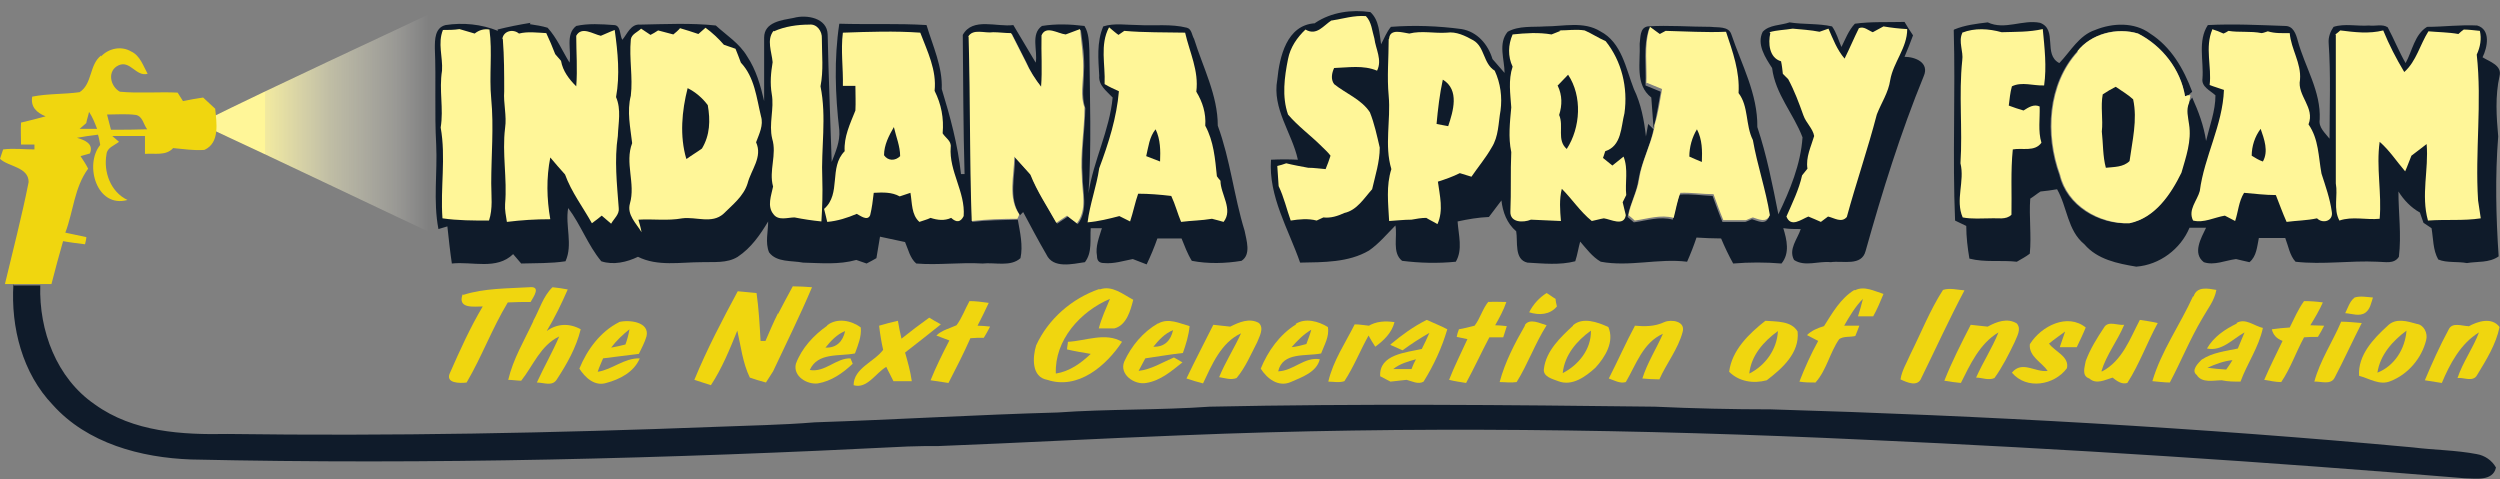 <?xml version="1.0" encoding="UTF-8"?>
<svg id="Layer_1" xmlns="http://www.w3.org/2000/svg" xmlns:xlink="http://www.w3.org/1999/xlink" version="1.1" viewBox="0 0 558.8 107.1">
  <rect x="0" y="0" width="558.8" height="107.1" fill="#808080" stroke="none"/>
  <!-- Generator: Adobe Illustrator 29.1.0, SVG Export Plug-In . SVG Version: 2.1.0 Build 142)  -->
  <defs>
    <style>
      .st0 {
        fill: #0f1b2a;
      }

      .st1 {
        fill: #f0d60f;
      }

      .st2 {
        fill: url(#linear-gradient);
      }

      .st3 {
        fill: #fff698;
      }
    </style>
    <linearGradient id="linear-gradient" x1="44.5" y1="-16.4" x2="117.9" y2="-16.4" gradientTransform="translate(0 11.2) scale(1 -1)" gradientUnits="userSpaceOnUse">
      <stop offset=".2" stop-color="#fff698"/>
      <stop offset=".2" stop-color="#fff6a2" stop-opacity=".9"/>
      <stop offset=".4" stop-color="#fffac9" stop-opacity=".5"/>
      <stop offset=".6" stop-color="#fffce6" stop-opacity=".2"/>
      <stop offset=".7" stop-color="#fffef8" stop-opacity="0"/>
      <stop offset=".8" stop-color="#fff" stop-opacity="0"/>
    </linearGradient>
  </defs>
  <path class="st2" d="M44.5,27.6C63.7,18.1,83.3,9.2,102.6,0c-.1,18.3,0,36.7,0,55-19.4-9.1-38.7-18.4-58.1-27.4h0Z"/>
  <path class="st0" d="M294,5.1c3.6-2.4,8.1-3,12.3-2.4,2,1.8,2,4.7,2.4,7.2.7-1.3,1.2-2.7,2.2-3.9,5.2-.4,10.6-.2,15.8.5,3.5.6,5.9,3.4,6.9,6.7.9,1,1.8,2.1,2.7,3.1,0-3-1.5-6.6.7-9.2,2.5-1.4,5.6-1,8.4-1.2,4.1,0,8.6-1.2,12.3,1.1,4.8,2.5,5.7,8.3,7.5,12.9,1.6,3.3,2.3,7,2.7,10.6.1-.7.4-2.1.5-2.8l1.2,1.2c-.8,3.9-2.8,7.5-3.4,11.4-.4,2.8-1.9,5.3-2.4,8.2.3.3,1.1.9,1.4,1.2,2.9-.4,5.8-1.4,8.7-.6.5-1.9.8-3.7,1.5-5.6,2.5-.2,4.9.2,7.4.3.7,1.9,1.4,3.9,2.2,5.8,1.7,0,3.4,0,5.1,0,.4-.1,1.2-.5,1.5-.6,1.4.4,3,1.4,3.8-.5-.9-5.7-2.8-11.1-3.8-16.8-1.7-3.4-.8-7.4-3.2-10.5.4-4.8-1.2-9.3-2.8-13.7-4.5.2-9,0-13.5-.2-.3.2-1,.5-1.3.7-.6-.4-1.7-1.2-2.2-1.6-1.4,4.1-.6,8.4-.8,12.7,1.1.5,2.3.9,3.4,1.4-.5,2.7-.9,5.5-1.6,8.1-.2-2.3-.3-4.5-.5-6.8-3.7-2.9-2.4-7.9-2.6-12,.2-1.4,0-3.6,1.8-3.9,4.7-.3,9.4.1,14.1.1,1.6.2,4-.2,4.6,1.7,2.3,6.8,5.9,13.3,5.8,20.7,2.1,6.3,3.4,12.9,4.7,19.5,2.6-5.4,5-11.2,5.4-17.2-2-5.3-6.1-9.7-6.8-15.5-1.5-2.3-3.5-5.3-2.1-8.1,1.5-1.6,4-1.4,6-2.1,3.1.5,6.4.2,9.5.9,1,1.4,1.4,3,2.1,4.6.9-1.8,1.6-3.7,3-5.2,3.6-.5,7.4-.3,11.1-.4.6,1,1.2,2,1.9,3-.6,1.6-1.2,3.2-1.9,4.8,2.4,0,5.6,1.3,4.3,4.3-5.2,12.7-9.3,25.9-13,39.1-.9,3.5-5.1,2.1-7.8,2.5-2.7-.3-5.8,1.1-8.2-.5-1.3-2.4.8-4.7,1.5-6.9-1.3,0-2.6,0-3.9-.2.8,2.6,1.5,5.6-.4,7.9-3.6-.3-7.2-.3-10.8,0-1-1.8-1.9-3.7-2.7-5.6-1.8,0-3.7-.1-5.5-.2-.6,1.8-1.3,3.6-2.1,5.4-6.4-.8-12.9,1.2-19.3,0-1.9-1.1-3.2-2.9-4.6-4.5-.4,1.4-.6,2.9-1.1,4.4-3.5.9-7.1.5-10.7.3-3-.7-2.1-4.7-2.5-7-2.1-1.8-3-4.3-3.3-6.9-.9,1.2-1.9,2.5-2.8,3.7-2.4.1-4.7.5-7,1,.2,3,1.2,6.3-.4,9-4,.4-8,.3-12-.2-2.3-1.8-1-5.4-1.5-7.9-1.9,1.9-3.6,4-5.9,5.6-4.6,2.7-10.2,2.6-15.4,2.7-2.6-7.5-7.1-14.8-6.5-23,2-.1,4-.1,6,0-1.3-6-5.8-11.4-4.6-17.9.5-5.1,2.1-12.2,8.4-12.6h0Z"/>
  <path class="st3" d="M297.6,4.6c2.5-.4,5.1-1.2,7.7-1,1.3,1.3,1.4,3.4,1.9,5,.3,2.4,1.8,4.8.6,7.2-3.1-1.3-6.4-.7-9.6-.6-.5,1.1-.8,2.5,0,3.6,2.6,2.1,6.1,3.4,8,6.3,1,2.5,1.6,5.3,2.2,7.9,0,3.2-1,6.2-1.7,9.3-1.8,2-3.4,4.7-6.2,5.3-1.5.7-3.1,1.2-4.7,1-.4.2-1.1.5-1.5.7-1.9-.5-3.9-.3-5.8,0-.9-2.5-1.5-5.2-2.7-7.7-.1-1.5-.2-3-.3-4.5.5-.1,1.5-.4,2-.6,1.6.4,3.3.7,4.9,1,1.3,0,2.6.2,3.9.3.4-1,.8-2,1.1-3-.6-.8-1.3-1.4-2-2.1-2.4-2.4-5.3-4.5-7.5-7.1-1.4-4-.8-8.4,0-12.4.5-2.6,2-4.8,3.9-6.6,2.5,1.5,4-.9,5.9-2.1h0Z"/>
  <path class="st0" d="M111.2,6.6c2.4-.6,4.9-1.1,7.4-1.5l-.2.3c1.3.2,2.7.4,4,.8,2.1,2.3,3.3,5.2,4.9,7.8.5-2.6-1-6.3,1.5-8.2,2.7-.6,5.6-.4,8.4-.2,1.6,0,1.3,2.3,1.9,3.3,1.1-1.3,1.9-3.6,4-3.4,5.6-.1,11.3-.4,16.9.2,2.4,2.2,5.3,4,7,6.9,2,3,3,6.5,3.8,10,0-4.7,0-9.5,0-14.2,0-3.5,4-3.9,6.6-4.4,2.9-.8,7.5,0,7.6,3.7.2,9.5.6,19,.9,28.5.9-2.3,1.9-4.6,1.7-7.1-.9-7.9-1.2-15.9,0-23.8,6.5.2,13-.1,19.5.3,1.4,4.7,3.6,9.3,3.4,14.3,1.9,6.2,3.6,12.5,4.3,19,.2,0,.6,0,.8,0-.3-10.4-.3-20.7-.4-31.1,2.2-4,7.6-1.7,11.3-2.2,1.7,2.8,3.3,5.6,5,8.4.5-2.6-1.2-6.4,1.4-8.2,3.1-.5,6.3-.4,9.5,0,1,1.6,1,3.6,1.1,5.5.1,10.6.5,21.3-.2,31.9,1.1-7.3,4.7-14,5.4-21.4-1.3-1.4-3.2-2.7-3-4.9-.2-3.6-.6-7.5.9-11,2.5-.8,5.2-.3,7.8-.3,3.6.2,7.4-.3,10.9.6,1.1.3,1.1,1.7,1.6,2.5,2,6.4,5.3,12.6,5.3,19.4,2.8,7.6,3.6,15.7,6,23.5.4,2.1,1.5,5.3-.7,6.7-3.6.6-7.5.7-11.1,0-1-1.6-1.6-3.3-2.3-5-1.8,0-3.6,0-5.4,0-.7,2-1.5,3.9-2.4,5.8-.8-.3-2.3-.9-3.1-1.2-2.1.4-4.2,1.1-6.4.9-1.1,0-1.6-.5-1.6-1.6-.4-2.1.5-4.2,1.1-6.2h-2.5c-.2,2.5.4,5.4-1.3,7.6-2.8.4-7.1,1.5-8.6-1.7-1.8-3.1-3.5-6.3-5.2-9.5-.2.2-.5.5-.7.7-2.6-3.7-1.1-8.6-1.1-12.9,1.2,1.3,2.4,2.6,3.6,4,1.5,3.8,3.8,7.2,5.8,10.8.6-.4,1.8-1.2,2.4-1.6.6.4,1.7,1.3,2.2,1.7,2.4-3.1,1.1-7.1,1.1-10.6-.4-5.1.5-10.2.6-15.3-.9-2.6-.3-5.4-.3-8.2.2-3.1-.3-6.2-.7-9.3-1.1.4-2.1.8-3.2,1.2-1.8-.2-4.4-2.1-5.4.2-.1,3.8.2,7.6-.1,11.5-1.4-1.7-2.6-3.6-3.5-5.7-1.1-2.1-2.1-4.2-3.2-6.3-1.3,0-2.6-.2-4-.2-1.8.4-4.5-.9-5.6,1,.4,13.7.2,27.4.7,41.2,3.4-.4,6.8-.4,10.2-.5.5,2.8,1.2,5.8.6,8.6-2.2,2-5.7.9-8.5,1.2-4.9-.3-9.9.4-14.8,0-1.4-1.2-1.8-3.2-2.5-4.8-1.9-.4-3.7-.8-5.6-1.2-.3,1.6-.5,3.2-.8,4.8-.5.3-1.6.9-2.2,1.2-.6-.2-1.7-.6-2.3-.8-3.9,1.1-7.9.7-11.9.6-2.5-.5-5.9,0-7.6-2.3-.9-2.2-.2-4.6-.2-6.9-1.8,3-3.8,5.9-6.8,7.9-2.4,1.5-5.4,1.1-8.1,1.2-4.7,0-9.8,1-14.2-1.2-2.5,1.2-5.5,1.9-8.2,1-3-3.6-4.6-8.2-7.4-11.9-.7,3.9,1.1,8.2-.6,11.9-3.3.5-6.6.4-9.9.5-.6-.7-1.2-1.4-1.8-2.1-3.7,3.6-9.1,1.6-13.7,2.1-.4-2.7-.7-5.5-1-8.3-.7.2-1.3.4-2,.6-1.2-6.3-.2-12.6-.5-18.9-.4-7.1,0-14.3-.3-21.5,0-2,0-4.6,2.4-5.2,3.9-.6,8-.2,11.7,1.3h0Z"/>
  <path class="st0" d="M436.8,6.6c2.4-1,5-1.3,7.5-1.6,3.8,1.8,7.8-.7,11.7.1,4,1.5.6,7.1,4.3,9,2.5-2.6,4.4-6.2,8-7.4,3.9-1.6,8.8-1.8,12.3.8,4.7,3,7.5,7.9,9.4,13-.2.2-.7.6-.9.8-.2,0-.5.2-.7.2-1-6-5.1-11.3-10.5-14-4.7-1.5-10.5,0-13.6,4-6.7,7.3-7.3,18.6-4,27.6,1.6,6.9,8.8,11.1,15.5,10.8,5.8-1.2,9.2-6.4,11.6-11.3,1-3.5,2.3-7.1,1.7-10.8-.2-1.6-.7-3.3,0-4.8.2-.3.7-.9.9-1.2,1.4,3.1,2.6,6.3,3.1,9.7.8-3.4,2.1-6.7,2.1-10.2-1.2-1.1-3.2-1.9-2.9-3.8.3-3.9-1.1-8.4,1.2-11.9,5.7-.3,11.6,0,17.3.2,1.8,0,2.4,1.8,2.8,3.3,1.6,5.9,5.2,11.3,4.9,17.6-.3,1.8,1.2,3,2.2,4.3,0-7.1.3-14.3-.2-21.4-.1-1.3.4-2.6,1.1-3.6,2.5-.8,5.3-.1,7.9-.3,1.4.2,3-.4,4.2.4,1.4,2.6,2.5,5.4,4,8,1.5-2.7,2-6.4,4.8-8.1,3.7,0,7.4-.5,11.2-.3,3.1.9,2.3,4.9,1.2,7.1,1.6,1,4.4,1.8,3.8,4.2-1,4.5-.7,9-.3,13.5-.7,8.9-.5,17.9.1,26.8-2.1,1.5-4.8,1.1-7.1,1.5-2.1-.4-4.5,0-6.4-.8-1.2-2.1-1.1-4.7-1.5-7-.6-.4-1.2-.8-1.8-1.2-.2-.6-.6-1.7-.8-2.3-2-1.1-3.6-2.8-4.8-4.7,0,4.8.7,9.7.1,14.6-1.1,1.7-3.1,1.1-4.8,1.1-6.1-.3-12.2.7-18.3,0-1.3-1.4-1.6-3.5-2.3-5.3-2,0-3.9,0-5.9,0-.4,1.9-.5,4.1-2.1,5.4-.8-.2-2.3-.5-3-.7-2.4.3-4.9,1.5-7.2.7-2.6-2-.6-5.4.5-7.7h-3.7c-2,4.8-6.7,8.3-11.9,8.7-4.2-.7-8.7-1.6-11.6-5-3.8-3.1-3.8-8.3-6.1-12.3-1.2.2-2.5.4-3.7.5-.8.5-1.5,1.1-2.3,1.6-.3,4.1.3,8.2-.1,12.3-.9.7-1.9,1.2-2.9,1.8-3.5-.4-7.1.2-10.6-.7-.4-2.4-.7-4.8-.7-7.3-.8-.4-1.7-.8-2.5-1.2-.6-14.2.1-28.4-.3-42.6h0Z"/>
  <path class="st3" d="M99,6.7c1.2,0,2.5,0,3.7-.2,1.1.3,2.3.7,3.4,1,1-.8,2.1-1.1,3.3-.9.7,5.1-.1,10.3.4,15.5.6,6.3,0,12.6,0,18.9,0,2.8.4,5.6-.5,8.3-3.5,0-7,0-10.4-.5-.5-6.8.8-13.6-.4-20.3.7-4.2-.4-8.4.3-12.7.2-3.1-1-6.1.2-9.1h0Z"/>
  <path class="st3" d="M173,7c2.4-1.1,5.3-1.5,7.9-1.5,1.7-.2,2.9,1.5,2.8,3.1,0,3.6.4,7.1-.3,10.7,1.4,6.9.1,13.8.4,20.7.1,3.2,0,6.3-.2,9.5-2-.2-4-.5-6-.9-1.5,0-3.6.8-4.7-.7-1.5-1.8-.5-4.2-.1-6.2-1-3.6.9-7.1-.2-10.7-.8-3.3.5-6.7-.1-10-.4-2.4-.2-4.7.2-7.1-.2-2.3-1.4-5,.2-7h0Z"/>
  <path class="st3" d="M348.5,6.8c1.9,0,3.8-.3,5.7,0,1.6.7,3.1,1.7,4.7,2.4,3.6,4.5,5,10.4,4.2,16.1-.8,3.1-.6,7.3-4.3,8.5-.1.4-.4,1.2-.5,1.5.5.4,1.6,1.3,2.1,1.7.6-.5,1.9-1.5,2.5-2,1.1,2.8.3,5.8.6,8.6-.2.4-.6,1.2-.8,1.6.2.7.5,2.2.7,2.9-.4,2.6-3.4.9-4.9.7-.7.1-2.1.5-2.7.6-2.6-2.1-4.4-4.9-6.7-7.2-.6,2.4-.4,4.8-.2,7.2-2.2-.1-4.5-.2-6.7-.3-1.7.7-4.7.7-4.6-1.8.2-4.4,0-8.9.2-13.3-.7-3.3-.3-6.7,0-10-.2-3-.7-6.1.3-9.1-1.1-2.3-1-4.9,0-7.2,2.9-.3,5.8-.5,8.7,0,.5-.2,1.5-.6,2-.8h0Z"/>
  <path class="st3" d="M395.5,7.2c1.7-.5,3.5-.5,5.2-.8,2,.2,4,.3,6,.7.5-.2,1.5-.5,2-.7,1,2.3,1.9,4.7,3.6,6.7,1.1-2.2,2.1-4.6,3.2-6.8,1.1-.5,2.1.5,3.1.9.8-.4,1.6-.9,2.4-1.3,1.7.3,3.5.5,5.3.6,0,4.2-3.1,7.4-3.8,11.4-.4,2.8-2,5.1-3,7.7-2,7.7-4.6,15.2-6.7,22.9-1.2,1.4-2.8.2-4.2-.1-.4.3-1.2.9-1.6,1.2-.9-.4-1.8-.8-2.8-1.2-1.7.7-3.9,2.5-4.9,0,1.3-3,2.8-6,3.5-9.2.4-.5.8-1,1.2-1.5-.4-2.6.8-4.9,1.5-7.3-.3-1.7-1.8-2.9-2.4-4.6-1-2.8-2-5.5-3.4-8.1-.3-.3-.9-.9-1.2-1.2-.1-.9-.2-1.9-.4-2.8-2.7-.8-2.9-4.1-2.4-6.3h0Z"/>
  <path class="st3" d="M112.3,8.6c.3-1.7,2.4-2.2,3.7-1.1,2-.5,4-.2,6.1-.1.7,1.5,1.4,3.1,2,4.7.4.5.9,1,1.3,1.5.4,2.3,1.8,4.1,3.4,5.7.3-3.8,0-7.6,0-11.3,1.2-2.2,3.7-.4,5.5,0,1-.4,2-.9,3.1-1.3.7,5,1.2,10.1.3,15,1.2,2.8.5,5.8.4,8.7-.8,5.4-.2,10.7.2,16.1.2,1.4-1.1,2.4-1.7,3.5-.5-.4-1.5-1.3-2.1-1.8-.5.4-1.6,1.3-2.2,1.7-2-3.6-4.6-7-6-10.9-1.1-1.2-2.2-2.5-3.3-3.8-.9,4.6-.8,9.2,0,13.8-3.3,0-6.5.2-9.7.6-.2-1.3-.5-2.7-.4-4,.5-5.7-.7-11.3,0-17,.4-2.7-.4-5.5-.2-8.2,0-3.9,0-7.7-.3-11.6h0Z"/>
  <path class="st3" d="M141,8.8c.2-1.2,1.5-1.6,2.3-2.4.5.3,1.6,1.1,2.1,1.4.4-.2,1.3-.7,1.7-1,1.1.3,2.3.6,3.4.9.4-.3,1.2-1,1.5-1.4,1.3.4,2.7.8,4.1,1.3.4-.3,1.2-1.1,1.6-1.4,1.5,1.1,2.9,2.4,4.1,3.8.9.3,1.7.6,2.6.9.4,1,.8,2,1.2,3.1,3.1,3.3,3.5,7.9,4.5,12,.6,2-.4,3.9-1.1,5.8,1.5,3.3-1.1,6.1-1.9,9.2-.9,2.9-3.4,4.8-5.4,6.8-2.6,2.3-6.1.6-9.2,1-3.3.6-6.5.1-9.8.3.2.7.6,2.1.7,2.8-1.2-2-3.3-3.9-2.6-6.4,1.3-4.5-1.2-9.1.5-13.5-.4-3.5-1.2-7.1-.3-10.6.5-4.1-.4-8.3,0-12.5h0Z"/>
  <path class="st3" d="M188.5,7.3c5.7-.2,11.5-.4,17.2,0,1.6,4.2,3.7,8.4,3.2,13,1.5,3,2.1,6.1,1.8,9.5.6,1,2,1.7,1.8,3.1-.4,5.4,3.3,10,2.9,15.4-.7,1.4-1.6,1.5-2.8.4-1.5.7-3.1.5-4.6,0-.8.4-1.7.6-2.5.9-1.8-1.6-1.6-4.2-2-6.5-.6.2-1.8.6-2.4.8-1.8-1-3.8-.9-5.8-.8-.2,1.7-.4,3.4-.8,5-.6,1.4-2.2.1-3-.3-2.1.9-4.3,1.6-6.6,1.8-.2-1-.5-2-.7-2.9,3.9-3.4,1-9.3,4.6-12.9-.2-3.2,1.2-6.1,2.4-9.1.1-1.8,0-3.7,0-5.5-.7,0-2.1,0-2.8,0,.1-3.9-.5-7.9,0-11.9h0Z"/>
  <path class="st3" d="M216.4,8.2c1.1-1.9,3.7-.7,5.6-1,1.3,0,2.6.2,4,.2,1.1,2.1,2.1,4.2,3.2,6.3.9,2,2.1,3.9,3.5,5.7.3-3.8,0-7.6.1-11.5,1-2.3,3.6-.4,5.4-.2,1.1-.4,2.1-.8,3.2-1.2.3,3.1.8,6.2.7,9.3,0,2.7-.7,5.5.3,8.2,0,5.1-1,10.2-.6,15.3,0,3.6,1.3,7.5-1.1,10.6-.6-.4-1.7-1.3-2.2-1.7-.6.4-1.8,1.2-2.4,1.6-2-3.6-4.3-7-5.8-10.8-1.2-1.3-2.4-2.7-3.6-4,0,4.2-1.5,9.1,1.1,12.9,0,.2-.3.8-.4,1-3.4,0-6.8.1-10.2.5-.5-13.7-.3-27.4-.7-41.2h0Z"/>
  <path class="st3" d="M246.9,18.7c.2-4.2-1.1-8.7,1-12.6.5.4,1.5,1.3,2.1,1.7.3-.2,1-.7,1.3-.9,4.5.4,9,.3,13.6.4,1,4.4,3.1,8.5,2.5,13.2,1.4,2.3,2.2,4.8,2,7.6,1.9,3.5,2.2,7.4,2.6,11.3.2.3.6.8.8,1,0,3,2.9,6.4.7,9.2-.6-.2-1.9-.5-2.6-.7-2.3.4-4.6.4-6.9.7-.8-1.9-1.3-3.9-2.2-5.8-2.5-.3-5-.5-7.4-.5-.7,2-1.1,4.1-1.8,6.2-.6-.3-1.8-.9-2.4-1.2-2.3.6-4.7,1.2-7.1,1.4.5-4.1,2-8,2.6-12.1,2.1-5.6,3.9-11.3,4.4-17.2-1.1-.5-2.2-1-3.2-1.6h0Z"/>
  <path class="st3" d="M310.5,8.6c.2-2.3,3-1.3,4.5-1.1,2.8-.7,5.6,0,8.4-.2,2.1-.3,4.1.7,5.9,1.7,2.6,1.5,2.2,5.2,4.8,6.8,1.3,2.8,1.7,5.9,1.3,8.9-.5,2.8-.4,5.8-2,8.3-1.3,2.3-3,4.3-4.5,6.5-.7-.2-2-.6-2.6-.8-1.6.8-3.3,1.4-4.9,1.9.4,3.1,1.3,6.4-.1,9.5-.8-.5-1.7-.9-2.5-1.4-1.1,0-2.2.2-3.3.4-1.7,0-3.3.2-5,.3-.2-3.9-.7-7.9.5-11.6-1.6-5.3-.1-10.9-.6-16.4-.4-4.2,0-8.4,0-12.6h0Z"/>
  <path class="st3" d="M368,18.7c.2-4.2-.6-8.6.8-12.7.5.4,1.7,1.2,2.2,1.6.3-.2,1-.5,1.3-.7,4.5.1,9,.4,13.5.2,1.5,4.5,3.1,8.9,2.8,13.7,2.3,3,1.5,7.1,3.2,10.5,1,5.7,2.9,11.1,3.8,16.8-.8,1.8-2.5.9-3.8.5-.4.1-1.2.5-1.5.6-1.7,0-3.4,0-5.1,0-.8-1.9-1.5-3.9-2.2-5.8-2.5,0-4.9-.4-7.4-.3-.7,1.8-1,3.7-1.5,5.6-2.9-.8-5.8.2-8.7.6-.3-.3-1-.9-1.4-1.2.5-2.8,2-5.3,2.4-8.2.6-3.9,2.6-7.5,3.4-11.4v-.5c.9-2.7,1.2-5.4,1.7-8.1-1.1-.5-2.3-.9-3.4-1.4h0Z"/>
  <path class="st3" d="M438.6,7.3c2.8-1.1,5.9-.9,8.8-.1,3.1-.1,6.1,0,9.2-.7.4,4.2.9,8.4.3,12.6-2.4.1-5-.9-7.2.2-.4,1.4-.5,2.8-.7,4.3,1.1.4,2.2.8,3.3,1.1,1.1-.7,2.3-1.5,3.6-.9.1,2.7-.4,5.5.4,8.1-1.5,2.1-4.3,1.1-6.4,1.5-.5,4.9-.2,9.8-.3,14.6-1.2,1.2-3.1.7-4.6.8-2.1,0-4.2.2-6.3-.2-1.7-3.9.5-8.1-.5-12.1.5-7.6-.4-15.4.4-23,.3-2-.9-4.2,0-6.1h0Z"/>
  <path class="st3" d="M464.3,11.5c3.1-4,8.9-5.4,13.6-4,5.4,2.8,9.5,8,10.5,14,.2,0,.5-.2.7-.2h.5l-.3,1.7c-.7,1.6-.2,3.2,0,4.8.6,3.7-.7,7.3-1.7,10.8-2.4,4.9-5.9,10.1-11.6,11.3-6.8.2-13.9-4-15.5-10.8-3.3-9-2.7-20.3,4-27.6h0Z"/>
  <path class="st3" d="M494.4,6.5c.7.2,2,.7,2.6,1,.3-.1.8-.4,1.1-.6,2.4.4,4.9,0,7.4.5.3,0,1.1-.3,1.4-.4,1.6.5,3.3.4,4.9.4.3,3.6,2.6,6.7,2.3,10.4-.7,3.6,3.4,6.2,1.9,10,2.3,3.3,2.2,7.2,2.9,11,.9,2.8,1.9,5.6,2.3,8.5.4,2.1-2,2.8-3.3,1.5-2.3.5-4.6.5-6.8.8-.9-2-1.6-4-2.4-6-2.4,0-4.7-.3-7.1-.5-1.2,1.9-1.3,4.2-2,6.3-.6-.3-1.7-.9-2.3-1.2-2.4.4-4.7,1.7-7.1,1.1-1.2-2.4.9-4.4,1.5-6.6,1-7.7,5.1-14.7,5.4-22.6-1.1-.4-2.2-.7-3.2-1.1.5-4.1-1.1-8.4.6-12.4h0Z"/>
  <path class="st3" d="M522,7.7c.3-.2.9-.7,1.1-.9,3.2.4,6.4.8,9.6,0,1.3,3.2,2.9,6.3,4.7,9.3,2.7-2.4,3.5-6.1,5.4-9.1,2.2.2,4.5.2,6.7.6.3-.3.9-.8,1.2-1,.9,0,2.7.2,3.6.3.4,1.8.1,3.6-.7,5.3,1.2,10.8-.4,21.7.3,32.6.2,1.3.4,2.6.6,4-3.9.6-7.8.2-11.8.5-1.6-5.7.2-11.4-.3-17.1-1.2.9-2.3,1.8-3.4,2.6-.5,1.2-.9,2.4-1.4,3.5-1.9-2.2-3.5-4.7-5.7-6.6-.8,5.7.5,11.5,0,17.2-3,.3-6.1-.6-9,.4-1.4-2.6-.3-5.5-.8-8.3,0-11.1,0-22.2,0-33.2h0Z"/>
  <path class="st0" d="M348.1,19.2c.8-.8,1.6-1.7,2.4-2.5,3.2,4.8,2.8,11.8-.3,16.6-2.3-2-.6-5.1-1.7-7.6.7-2.2.7-4.4-.3-6.5h0Z"/>
  <path class="st0" d="M322.5,17.8c3.8,2.3,2.3,7.1,1.2,10.4-.7-.1-2-.4-2.6-.5.3-3.3.7-6.7,1.4-9.9h0Z"/>
  <path class="st0" d="M470,21.1c.9-.6,1.9-1.2,2.9-1.7,1.3.9,2.7,1.7,3.9,2.8,1,4.6-.2,9.3-.8,13.8-1.4,1.4-3.5,1.3-5.3,1.5-.7-2.6-.6-5.4-.9-8.1.3-2.7-.3-5.6.2-8.3h0Z"/>
  <path class="st0" d="M153.4,35.5c-1.5-5.1-1-10.7.3-15.8,1.8.9,3.3,2.2,4.5,3.8.6,3.4.5,6.7-1.3,9.7-1.1.8-2.3,1.5-3.4,2.3h0Z"/>
  <path class="st1" d="M22.6,12.6c1.7-1.8,4.5-2.4,6.7-1.1,2,.9,2.7,3.2,3.7,5-2.6.7-3.9-3.1-6.5-1.9-2.6,1.2-1.9,4.7.3,5.9,4.3.4,8.6,0,12.9.2.3.5.9,1.4,1.2,1.9,1.5-.3,3-.6,4.5-.8.9.8,1.8,1.7,2.7,2.5.3,3.1,1.1,7.6-2.4,9.2-2.3.2-4.7-.2-7-.4-1.6,1.8-4.2,1.1-6.3,1.3,0-1.3,0-2.7,0-4-2.4,0-4.9,0-7.3,0,.4.3,1.1,1,1.5,1.3-1,.8-2.7,1.3-2.8,2.8-.7,3.9.9,8.4,4.7,10.2-6.9,1.9-9.7-7.9-6.1-12.3-.1-.6-.3-1.7-.5-2.3-1.6.2-3.1.4-4.7.7,1.7.5,3.8,1.3,2.9,3.5-.5.1-1.6.5-2.1.6.6.9,1.2,1.8,1.7,2.8-3.1,4.2-3.3,9.6-5.1,14.3,1.6.3,3.1.7,4.7,1,0,.4-.2,1.2-.3,1.6-1.6-.2-3.3-.4-4.9-.7-.9,3.2-1.8,6.4-2.6,9.6-3.5,0-7,0-10.4,0,1.8-7.6,3.8-15.2,5.3-22.8,0-3.4-4.5-3.4-6.4-5.2.2-.5.5-1.6.7-2.1,2.3-.3,4.7,0,7,0,0-.3,0-.8,0-1.1h-3c0-1.6-.1-3.3,0-4.9,1.8-.4,3.6-.9,5.5-1.4-2-.8-3.4-2.1-3-4.4,3.5-.7,7.1-.5,10.6-1,2.9-1.9,2.1-6.1,4.8-8.2h0ZM19.3,27.5c-.4.3-1.1,1-1.5,1.3,1.3,0,2.6,0,3.9,0-.5-1.3-1-2.6-1.8-3.8-.1.6-.5,1.8-.6,2.4h0ZM23.9,25.5c.3,1.2.6,2.3.9,3.5,2.7,0,5.4,0,8.1-.1-.8-1-1-2.9-2.5-3.2-2.1-.3-4.3-.1-6.5-.1h0Z"/>
  <path class="st0" d="M197.6,34.7c0-2.3,1.1-4.4,2.2-6.3.5,2.2,1.4,4.3,1.4,6.5-1.1,1.1-2.7,1.1-3.6-.2h0Z"/>
  <path class="st0" d="M256.2,34.9c.5-2.1.7-4.3,2.1-6,1.1,2.3,1.1,4.8,1,7.2-1-.4-2.1-.8-3.1-1.2h0Z"/>
  <path class="st0" d="M377.6,35c0-2.1.6-4.3,1.7-6.1,1.2,2.3,1.2,4.8,1.1,7.3-1-.4-1.9-.8-2.8-1.2h0Z"/>
  <path class="st0" d="M503.3,34.8c0-2.1.7-4.3,2-6,.8,2.3,1.8,5,.5,7.3-.9-.3-1.7-.8-2.5-1.3h0Z"/>
  <path class="st0" d="M3.1,63.8h5.9c-.3,10.1,3.6,20.7,12.2,26.6,8.6,6.2,19.5,6.8,29.7,6.6,36.5.5,72.9-.2,109.3-1.6,7.3-.3,14.6-.4,21.9-1,18.1-.6,36.2-1.7,54.3-2.2,11.3-.8,22.7-.5,34-1.3,33.2-.7,66.3-.4,99.5,0,8.6.4,17.3.6,25.9.6,47.9,1.4,95.8,4.1,143.5,8.5,4.8.6,9.6.6,14.3,1.5,1.8.3,3.4,1.4,4.3,3-.7,3.2-4.7,2.4-7,2.4-44.5-3.7-89.1-6.6-133.8-8.6-50.9-2.4-102-3.1-153-1-18.1.7-36.2,1.7-54.3,2.4-2.3,0-4.6,0-6.9.1-53.4,2.7-106.8,4.1-160.2,2.9-11.2-.4-23.2-3.6-30.9-12.2-6.8-7.1-9.4-17.3-8.8-27h0Z"/>
  <path class="st1" d="M103.6,65.9c4.7-1.5,9.8-1.4,14.7-1.7,2.7-.3,1,2.1.3,3.3-1.7,0-3.4,0-5.1.1-3.5,5.8-5.8,12.1-9.2,17.9-1.5.2-4.9.2-3.7-2.2,2.2-5,4.5-10.1,7.3-14.8-1.9,0-5.7.6-4.5-2.7h0Z"/>
  <path class="st1" d="M119.2,71.7c1.4-2.5,2.2-5.5,4.3-7.5,1.1.1,2.3.3,3.4.5-1.4,3.2-2.9,6.3-4.7,9.3,2.3-1.7,5.1-1.8,7.6-.4-1,4.1-3.1,7.8-5.4,11.3-1,1.5-2.9.6-4.4.6,1.6-3.5,3.5-6.8,5-10.3-4.2,2-5.8,6.5-8.5,9.9-.7,0-2.2-.2-2.9-.2,1.1-4.7,3.6-8.8,5.6-13.1h0Z"/>
  <path class="st1" d="M173.9,70.2c1.1-2.1,2.2-4.2,3.3-6.2,1.4,0,2.9.1,4.3.2-2.7,6.4-5.8,12.6-8.7,18.8-.4.6-1.2,1.9-1.6,2.5-1.2-.3-2.4-.7-3.6-1.1-1.6-3.3-2-7-2.8-10.5-1.7,4.2-3.4,8.4-5.9,12.2-1.2-.4-2.5-.8-3.7-1.2,2.8-6.8,6.2-13.3,9.7-19.8,1.4.1,2.8.3,4.2.4.5,3.5.7,7.1.9,10.7.3,0,.8,0,1.1,0,.9-2.1,1.8-4.2,2.8-6.2h0Z"/>
  <path class="st1" d="M245.8,64.7c2.8-1,5.2,1.1,7.5,2.3-.6,2.4-1.5,5.7-4.2,6.4h-3.5c.6-2.3,1.6-4.4,2.5-6.6-6.6,2.8-12.4,9.2-12.1,16.7,3.1-.5,5.6-2.3,7.8-4.4-1.8-.3-3.6-.6-5.3-1,0-.4.2-1.3.2-1.7,4-.2,8.4-2.2,12.1,0-3.5,5.3-9.8,10.8-16.7,8.5-3.6-.6-3.3-5.1-2.5-7.7,2.7-5.9,8-10.5,14.1-12.6h0Z"/>
  <path class="st1" d="M414.6,64.9c2.1-1.1,4.4.2,6.4.8-.7,1.7-1.4,3.4-2.3,5-.8,0-2.5,0-3.4,0,.4-1.3.8-2.6,1.1-3.9-1.7,1.7-3,3.9-4.2,6,.9,0,2.5,0,3.4,0-.3.8-.6,1.6-.9,2.3-1.2.3-2.6,0-3.6.7-2.1,3-2.8,6.9-5.3,9.7-1.2,0-2.4,0-3.6-.2,1.2-3.1,2.6-6.2,4.2-9.1-.6-.3-1.9-1-2.5-1.3,1-1,2.4-1.6,3.8-2,1.9-3,3.7-6.2,6.8-8.1h0Z"/>
  <path class="st1" d="M434.3,64.8c1.6-.5,3.2,0,4.8.1-3.4,6.4-6.4,13-9.6,19.5-.8,2.2-3.2,1.1-4.7.4.3-2,1.4-3.7,2.2-5.6,2.4-4.8,4.4-9.9,7.3-14.4h0Z"/>
  <path class="st1" d="M490.3,66.3c.7-2.4,3.3-1.8,5.1-1.5-.4,2.4-2,4.3-3.1,6.3-2.8,4.7-4.8,9.7-7.3,14.4-1.3,0-2.6-.2-3.9-.3,2-6.8,6.2-12.6,9.1-19h0Z"/>
  <path class="st1" d="M341.8,69.8c.9-1.8,2.3-3.3,3.9-4.3.7.4,1.3.9,2,1.3,0,.4.2,1.3.3,1.7-1.6,1.9-4,2-6.2,1.3h0Z"/>
  <path class="st1" d="M526.3,66.5c1.3-.4,2.7-.1,4.1,0-.4,1.2-.6,2.6-1.7,3.4-1.3.9-3,.2-4.5.1.6-1.2,1-2.6,2-3.4h0Z"/>
  <path class="st1" d="M332.7,67.5c1.3-.1,2.7,0,4,0-.6,1.8-1.6,3.6-2.5,5.2.6,0,1.9.1,2.6.2l-.8,2.5h-3.1c-1.8,3.4-3.4,6.9-5.2,10.2-1.3-.2-2.6-.4-3.8-.7,1.2-3.1,2.7-6,4.1-9.1-.6-.1-1.8-.4-2.4-.5.1-.6.3-1.2.5-1.7,1.2-.2,2.3-.5,3.5-.8,1.3-1.7,1.8-3.9,3.2-5.5h0Z"/>
  <path class="st1" d="M213.8,72.7c1.2-1.6,1.9-3.6,2.9-5.4,1.4,0,2.9.2,4.3.4-.8,1.7-1.6,3.4-2.5,5.1.7,0,2.1.1,2.8.2-.3.6-1,1.9-1.4,2.5-1,0-2,0-3,.1-1.5,3.4-3.2,6.7-4.9,10-1.3-.2-2.7-.4-4-.6,1.2-3,2.7-6,4.2-8.9-.7-.3-2.2-.8-2.9-1.1,1.2-1.2,3-1.6,4.5-2.3h0Z"/>
  <path class="st1" d="M511.8,73.2c1-2,1.9-4.1,3.2-5.9,1.4,0,2.8.1,4.2.3-.8,1.8-1.8,3.5-2.8,5.1.8,0,2.3.1,3.1.1-.3.6-1,1.9-1.4,2.5-1,0-2.1,0-3.1.1-1.8,3.3-3,6.9-5.1,10-1.3,0-2.5-.3-3.8-.5,1.3-3,2.7-5.8,4.1-8.7-1.3-.5-2.1-1.3-2.4-2.6,1.3-.2,2.6-.3,4-.4h0Z"/>
  <path class="st1" d="M201.5,75.7c2-1.6,4.1-3.2,6.2-4.7.6.4,1.9,1.1,2.6,1.5-2.6,2.1-5.3,4.2-8,6.3.6,2.1,1.2,4.2,1.5,6.4-1.4,0-2.7,0-4.1,0-.5-1.1-1.1-2.1-1.6-3.2-2.4,1.4-4.3,5-7.3,4.1,0-3.8,4.6-5.2,6.6-7.9-.4-1.8-.7-3.6-.9-5.4,1.4-.4,2.8-.8,4.2-1.1.2,1.3.5,2.7.8,4h0Z"/>
  <path class="st1" d="M275,73c2-1,4.3-2,6.4-.8,1.2,1.2.1,3-.4,4.3-1.4,2.7-2.6,5.6-4.6,8-1.3.5-2.6,0-3.9-.2,1.4-3.4,3.4-6.5,4.9-9.8-4.5,2.1-6.5,7-8.5,11.2-1.2-.3-2.5-.7-3.7-1.1,1.9-4,4-8,6-12,1.2.1,2.5.3,3.7.4h0Z"/>
  <path class="st1" d="M340.8,72.7c1.1-1.7,3.4-.4,4.9,0-2.6,4.1-4.2,8.7-6.7,12.7-1.3.2-2.6,0-3.8,0,1.2-4.5,3.4-8.7,5.7-12.7h0Z"/>
  <path class="st1" d="M365.4,72.8c2.2.2,4.5.2,6.6-.8,1.6-.7,4.8-.2,4.1,2.2-1,3.8-3.6,7-5.2,10.6-1.3,0-2.6-.1-3.8-.2,1.1-3.5,3.1-6.6,4.6-10-4.5,2-6,6.9-8.3,10.8-1.3.4-2.6-.4-3.8-.8,2-3.9,3.8-8,5.9-11.9h0Z"/>
  <path class="st1" d="M444.3,73c2-1.1,4.4-2,6.5-.7,1.1,1.3,0,2.9-.5,4.2-1.3,2.7-2.7,5.5-4.5,8-1.3.6-2.8-.1-4.1-.1,1.5-3.4,3.6-6.6,5-10.1-4.2,2.5-6.3,7.1-8.4,11.3-1.2-.1-2.5-.3-3.7-.5,1.7-4.3,3.8-8.4,5.9-12.5,1.2.1,2.4.3,3.7.4h0Z"/>
  <path class="st1" d="M453.8,76.8c2.5-3.9,8.3-6.9,12.4-3.6-.6,1.5-1.3,2.9-2,4.4-1.3,0-2.5,0-3.8,0,.3-.9.9-2.6,1.2-3.5-1.2.9-2.4,1.7-3.6,2.7,1.3,1.8,4.6,2.9,4,5.5-2.8,3.8-9,4.9-12.3,1,2.3-2.8,5.2,0,8-.4-1.3-1.9-4.2-3.2-4-5.9h0Z"/>
  <path class="st1" d="M469.9,83c4.5-2.4,6.2-7.3,8.4-11.5,1.3.2,2.7.4,4,.7-2.4,4.4-4.1,9.2-6.8,13.4-1.3.4-2.4-.5-3.3-1.2-1.7.5-3.6,1.6-5.2.2-1.8-.6-1-2.6-.8-3.9,1-2.7,2.5-5.1,4.1-7.5.9-1.6,3.1-.4,4.5-.6-1.5,3.6-4,6.7-5.1,10.4h0Z"/>
  <path class="st1" d="M551.7,73c2.1-1.2,5.3-2.2,7,.1-.8,3.9-3,7.4-5,10.7-.9,1.7-3,.5-4.4.7,1.2-3.6,3.5-6.7,4.8-10.2-4.1,2.5-6.5,7-8.3,11.3-1.3-.2-2.5-.4-3.8-.6,1.6-3.8,3.3-7.6,5.3-11.3.8-1.8,3-.8,4.5-.8h0Z"/>
  <path class="st1" d="M305.8,72.9c1.8-1.1,3.8-1.2,5.9-.9-.6,2.4-2.4,4.1-4.3,5.5-.4-.6-1.2-1.9-1.5-2.5-1.9,3.4-3.3,7-5.4,10.2-1.2.4-2.4.1-3.6.1,1.1-4.7,3.8-8.6,5.9-12.8,1.1,0,2.1.2,3.2.3h0Z"/>
  <path class="st1" d="M523.3,71.9c1.5,0,3.1.2,4.6.3-2.1,4.1-4,8.3-6.1,12.3-.9,1.6-3.1.7-4.5.8,1.3-4.8,4.1-8.9,6-13.4h0Z"/>
  <path class="st1" d="M138.3,72c2.2-.6,7-.1,6.2,3.2-.4,1.4-1.1,2.6-1.7,3.9-2.7.3-5.4.7-8,1-.4,1-.9,2-1.2,3,3.3-.5,5.9-3.1,9.4-3-1.3,3.1-4.5,4.7-7.5,5.5-2.6.8-4.7-1.2-6-3.2,1.7-4.2,4.7-8.3,8.9-10.4h0ZM136.6,77.7c1.1-.2,2.1-.4,3.2-.7.4-1.1.7-2.2.9-3.4-1.5,1.2-2.9,2.5-4.1,4.1h0Z"/>
  <path class="st1" d="M184.9,72.7c2.2-1.7,5.4-1.1,7.5.5.2,2-.6,3.9-1.3,5.8-3.5.7-8.3-.3-10.1,3.7,3.4.6,5.9-2.7,9.1-2.6l.5,1.2c-2.2,2.1-4.8,3.9-7.8,4.4-2.4.3-5.6-1.6-4.9-4.4,1.3-3.5,4-6.4,7-8.5h0ZM184.5,77.7c2.5.1,3.9-1.4,4.4-3.7-1.8.7-3.2,2.2-4.4,3.7h0Z"/>
  <path class="st1" d="M289.6,72.4c2.2-1.4,5.1-.6,7.2.7.4,2.1-.8,4-1.5,5.9-3.4.7-8.6-.4-9.6,4,3.4-.1,5.9-3.3,9.3-2.7-.7,2.9-4,4-6.5,5.1-2.8,1.2-5.3-.8-6.7-3,1.6-3.9,4.2-7.6,7.9-9.9h0ZM288.7,77.6c1.1-.1,2.2-.4,3.3-.7.4-1.1.8-2.1,1.1-3.2-1.7,1-3.1,2.4-4.4,3.9h0Z"/>
  <path class="st1" d="M351.6,72.7c2.2-1.9,5.5-.7,7.9.4,1.4,3.3-.7,6.7-2.9,9.1-2.2,2-5.2,4.2-8.3,3-1.3-.5-3.5-1-3.2-2.8.5-4,3.7-7,6.5-9.6h0ZM349.3,83.4c3.5-1.8,6.4-5.3,6.3-9.5-3.2,2.3-5.9,5.5-6.3,9.5h0Z"/>
  <path class="st1" d="M533.7,72.8c1.8-1.8,4.4-1,6.5-.4,1.6.2,2.5,2.1,2.1,3.6-1,4.1-4.1,7.7-8,9.2-2.4,1-4.7-.6-7-1.2-.3-4.6,3.2-8.3,6.4-11.2h0ZM531.4,83.3c3.8-1.5,6.2-5.3,6.5-9.4-3.1,2.3-5.9,5.4-6.5,9.4h0Z"/>
  <path class="st1" d="M394.6,71.7c2.5.2,5.8,0,7.2,2.4.5,4.8-3.5,8.3-6.9,10.9-3,.8-6.2.3-8.4-1.9.6-4.8,4.4-8.5,8.1-11.4h0ZM391,83.5c3.6-1.8,6.2-5.4,6.4-9.5-3.2,2.3-6,5.5-6.4,9.5h0Z"/>
  <path class="st1" d="M310.8,77c2.5-2.1,5.1-4,8.1-5.5,1.5.7,3.1,1.3,4.6,2.1-1.2,4.1-3,8-5.3,11.7-1.2.7-2.6-.1-3.8-.4-1.2.1-2.4.3-3.6.4-.6-.3-1.7-.9-2.3-1.2-.3-4.9,5.8-5.3,9.3-6.1.6-1.2,1.2-2.4,1.7-3.6-2.1,1.2-4.1,2.5-6,3.9-.7-.3-2-.9-2.7-1.2h0ZM311.3,82.5c1.4,0,2.8,0,4.2,0,.2-.6.7-1.7,1-2.2-1.8.5-3.6,1-5.1,2.2h0Z"/>
  <path class="st1" d="M499.9,72.2c2-1.2,4,.7,5.9,1.1-.9,4.3-3.5,7.9-5,12-1.4,0-2.8,0-4.2-.3-1.9,0-4.4.7-5.6-1.2-1.3-1,.3-2.6,1.1-3.4,2.4-1.6,5.3-1.9,8.1-2.5.5-1.2,1-2.4,1.5-3.6-2.7,1.5-5.1,4.3-8.4,3.6,1.5-2.6,4-4.3,6.7-5.6h0ZM493.4,82.2c1.4.2,2.7.3,4.2.4.5-.7,1-1.4,1.4-2.1-2,.2-3.8.9-5.6,1.7h0Z"/>
  <path class="st1" d="M258.9,72.3c2.3-1.3,4.8,0,7,.6-.2,2.1-.8,4-1.5,6-2.8.3-5.6.8-8.4,1.2-.5.9-1,1.9-1.5,2.8,2.8-.3,5.3-1.9,7.9-3,.5.3,1.4.8,1.9,1.1-2.4,1.9-4.9,4.1-8.1,4.6-2.6.5-6.1-1.9-4.9-4.8,1.6-3.5,4.2-6.6,7.5-8.5h0ZM257.8,77.5c2.5.1,3.9-1.4,4.4-3.7-1.8.7-3.2,2.2-4.4,3.7h0Z"/>
</svg>